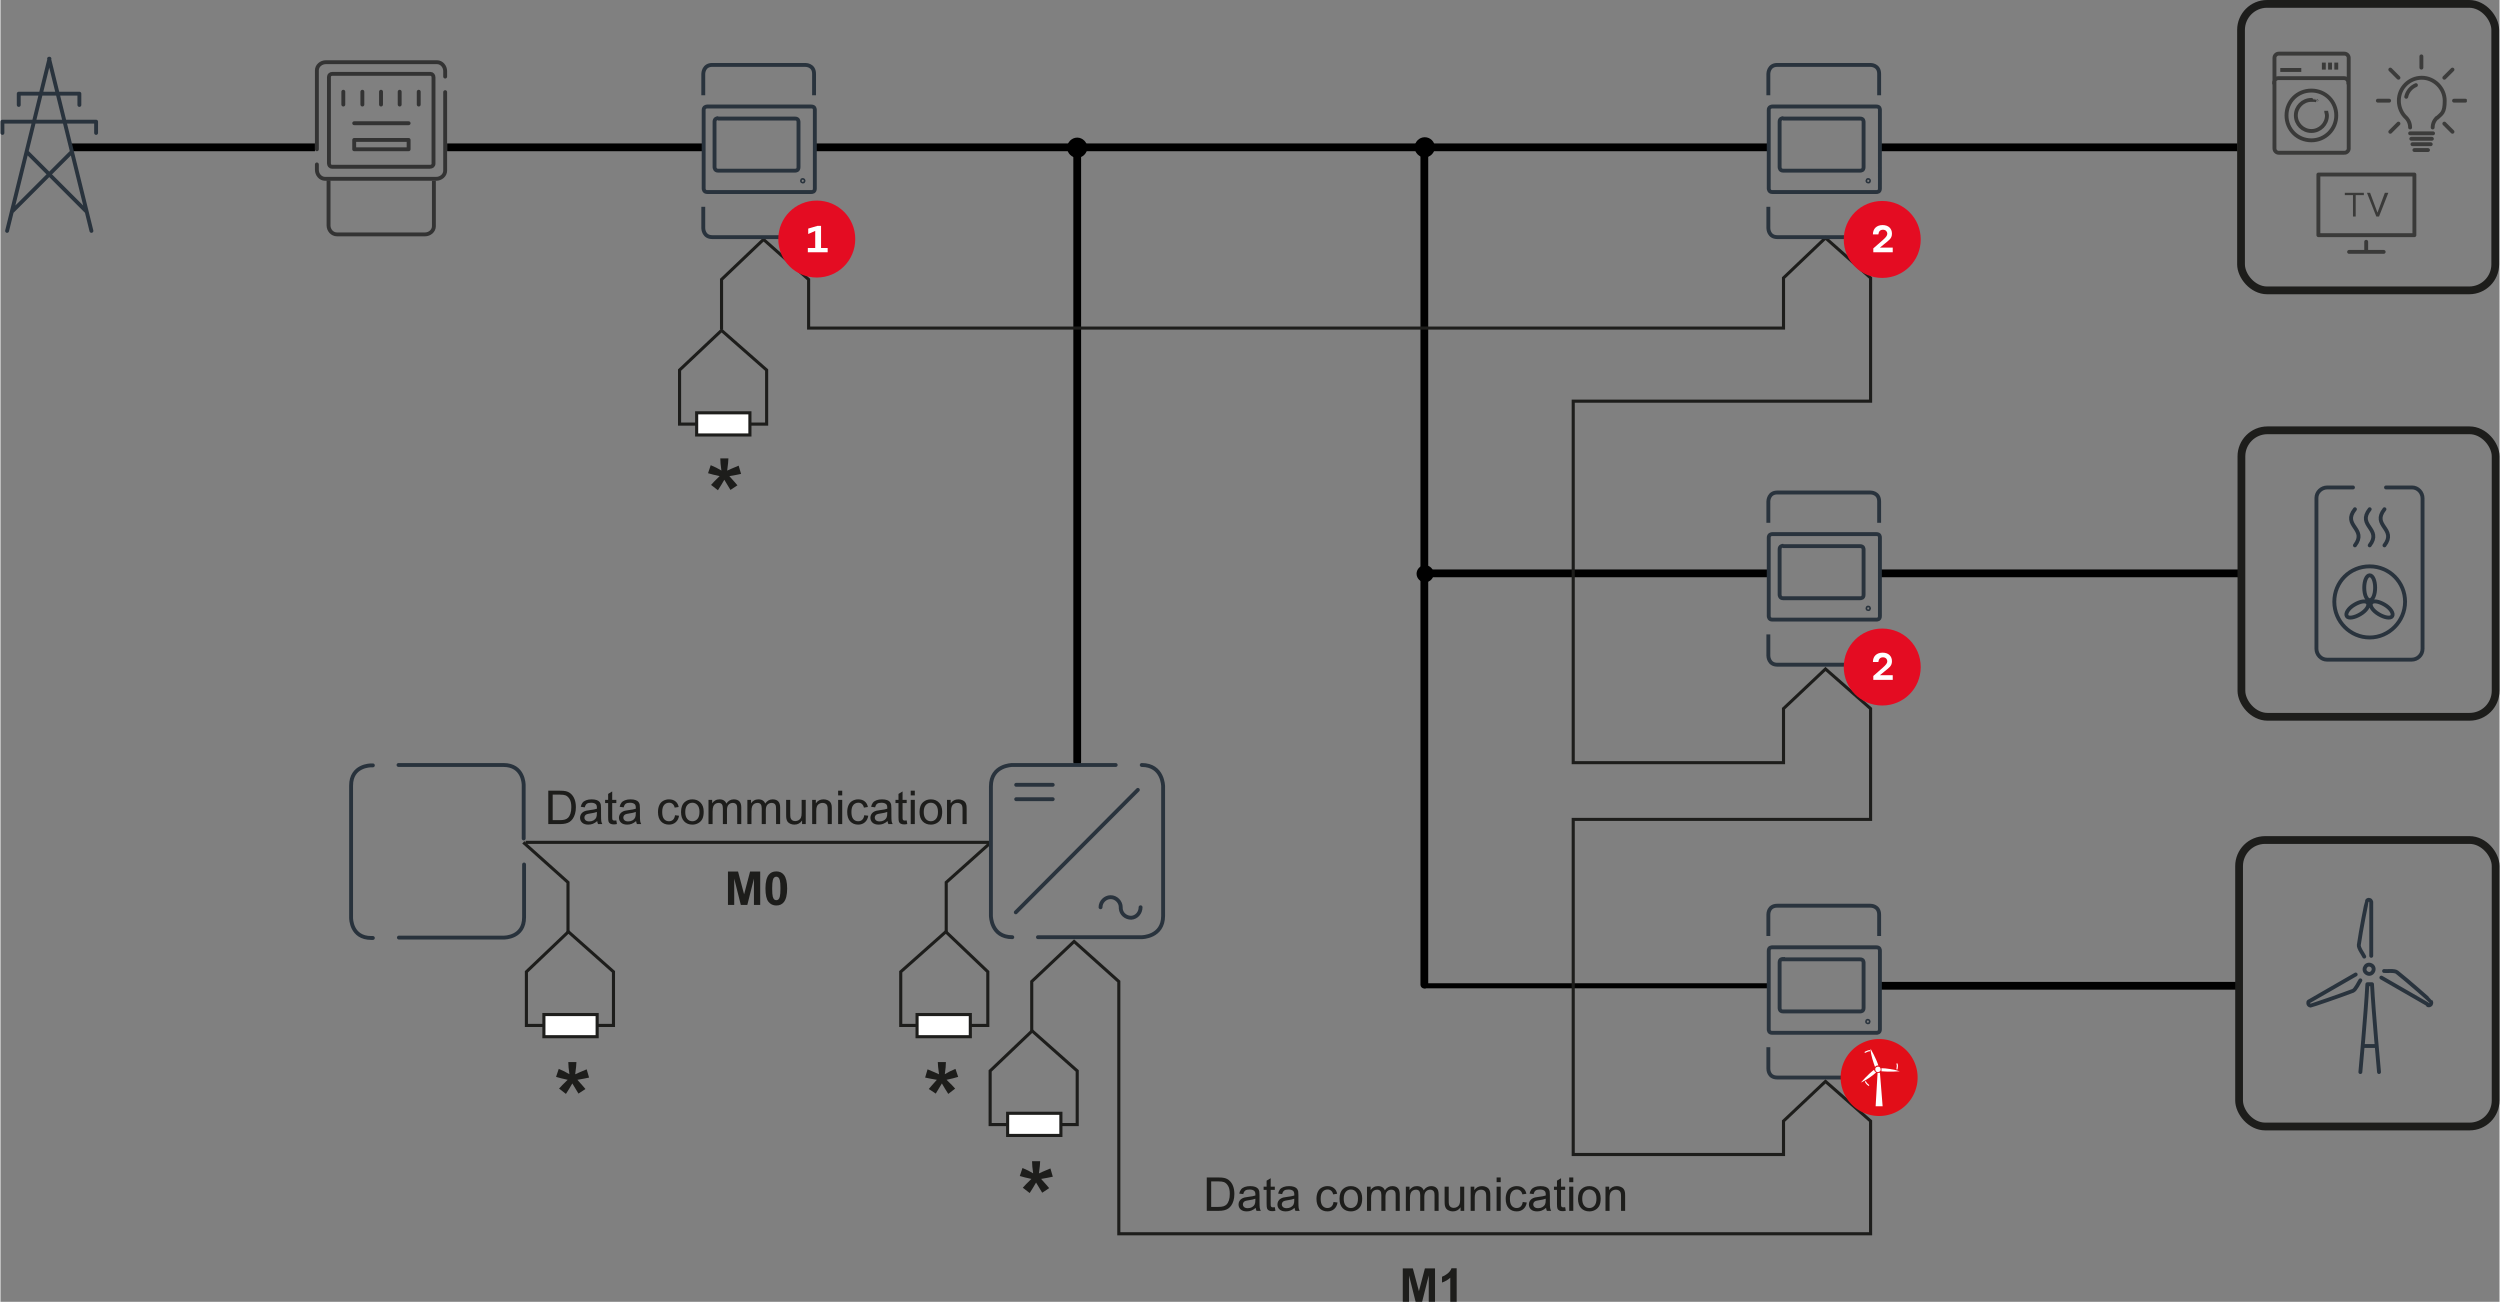 <?xml version="1.0" encoding="UTF-8" standalone="no"?>
<svg
   id="Ebene_1"
   data-name="Ebene 1"
   width="226.8mm"
   height="118.1mm"
   version="1.1"
   viewBox="0 0 642.9 334.9"
   sodipodi:docname="secured..svg"
   xmlns:inkscape="http://www.inkscape.org/namespaces/inkscape"
   xmlns:sodipodi="http://sodipodi.sourceforge.net/DTD/sodipodi-0.dtd"
   xmlns="http://www.w3.org/2000/svg"
   xmlns:svg="http://www.w3.org/2000/svg">
  <rect x="0" y="0" width="642.9" height="334.9" fill="#808080" stroke="none"/>
  <defs
     id="defs13">
    <style
       id="style2">
      .cls-1, .cls-2, .cls-3, .cls-4, .cls-5, .cls-6, .cls-7, .cls-8, .cls-9, .cls-10, .cls-11, .cls-12, .cls-13, .cls-14, .cls-15, .cls-16, .cls-17 {
        fill: none;
      }

      .cls-1, .cls-3, .cls-8, .cls-11, .cls-14, .cls-15, .cls-16 {
        stroke-linecap: round;
      }

      .cls-1, .cls-5 {
        stroke: #333;
      }

      .cls-1, .cls-8, .cls-11, .cls-15 {
        stroke-linejoin: round;
      }

      .cls-18 {
        fill: #000;
      }

      .cls-18, .cls-19, .cls-9, .cls-20, .cls-21, .cls-22 {
        stroke-width: 0px;
      }

      .cls-19 {
        fill: #e40c22;
      }

      .cls-23, .cls-24, .cls-25, .cls-26 {
        isolation: isolate;
      }

      .cls-23, .cls-25 {
        font-size: 12px;
      }

      .cls-23, .cls-25, .cls-26 {
        fill: #1d1d1b;
      }

      .cls-23, .cls-26 {
        font-family: Arial-BoldMT, Arial;
        font-weight: 700;
      }

      .cls-2, .cls-5 {
        stroke-miterlimit: 1;
      }

      .cls-2, .cls-15 {
        stroke: #29333d;
      }

      .cls-3 {
        stroke: #fff;
        stroke-width: .3px;
      }

      .cls-3, .cls-4, .cls-6, .cls-12, .cls-13, .cls-14, .cls-27, .cls-17 {
        stroke-miterlimit: 10;
      }

      .cls-28 {
        clip-path: url(#clippath-2);
      }

      .cls-4 {
        stroke-width: 1.1px;
      }

      .cls-4, .cls-13, .cls-17 {
        stroke: #1d1d1b;
      }

      .cls-6 {
        stroke: #2a343e;
      }

      .cls-7 {
        stroke-width: 1.3px;
      }

      .cls-7, .cls-10, .cls-16 {
        stroke: #000;
      }

      .cls-8 {
        stroke: #28323c;
      }

      .cls-10, .cls-13, .cls-16 {
        stroke-width: 2px;
      }

      .cls-25 {
        font-family: ArialMT, Arial;
      }

      .cls-29 {
        clip-path: url(#clippath-1);
      }

      .cls-11, .cls-12 {
        stroke: #3a3a39;
      }

      .cls-14 {
        stroke: #3c3c3b;
      }

      .cls-20 {
        fill: #e20e18;
      }

      .cls-30 {
        clip-path: url(#clippath);
      }

      .cls-26 {
        font-size: 24px;
      }

      .cls-27 {
        stroke: #1e1e1c;
      }

      .cls-27, .cls-21 {
        fill: #fff;
      }

      .cls-27, .cls-17 {
        stroke-width: .8px;
      }

      .cls-22 {
        fill: #3a3a39;
      }
    </style>
    <clipPath
       id="clippath">
      <rect
         class="cls-9"
         x="80.9"
         y="15.4"
         width="34"
         height="45.4"
         id="rect4" />
    </clipPath>
    <clipPath
       id="clippath-1">
      <rect
         class="cls-9"
         x="584.4"
         y="13.3"
         width="50.1"
         height="52"
         id="rect7" />
    </clipPath>
    <clipPath
       id="clippath-2">
      <rect
         class="cls-9"
         x="584.4"
         y="13.3"
         width="50.1"
         height="52"
         id="rect10" />
    </clipPath>
  </defs>
  <line
     id="line15"
     class="cls-17"
     x1="135.1"
     y1="216.7"
     x2="254.3"
     y2="216.7" />
  <polyline
     id="polyline17"
     class="cls-17"
     points="134.5 216.7 146 227 146 239.8" />
  <path
     id="path19"
     class="cls-4"
     d="M146,239.8" />
  <g
     id="g25">
    <path
       id="polyline21"
       class="cls-17"
       style="fill:none;stroke:#1d1d1b;stroke-width:0.8px;stroke-miterlimit:10"
       d="m 153.5,263.8 h 4.2 V 250 L 146.1,239.7 135.3,250 v 13.8 h 4.5" />
    <path
       id="rect23"
       class="cls-27"
       style="fill:#ffffff;stroke:#1e1e1c;stroke-width:0.8px;stroke-miterlimit:10"
       d="m 139.8,261 h 13.7 v 5.7 h -13.7 z" />
  </g>
  <g
     id="text29"
     class="cls-24">
    <g
       aria-label="*"
       transform="translate(142.6,290.7)"
       id="text23"
       class="cls-26"
       style="font-weight:700;font-size:24px;font-family:Arial-BoldMT, Arial;fill:#1d1d1b">
      <path
         d="m 2.871,-9.281 -1.77,-1.371 q 0.844,-0.949 1.758,-1.816 0.363,-0.352 0.457,-0.445 -0.293,-0.047 -1.676,-0.387 -0.996,-0.246 -1.312,-0.363 l 0.691,-2.062 q 1.535,0.621 2.742,1.371 -0.281,-1.91 -0.281,-3.117 h 2.086 q 0,0.855 -0.316,3.141 0.234,-0.094 1.008,-0.457 1.055,-0.48 1.945,-0.82 l 0.621,2.121 Q 7.523,-13.195 5.812,-12.914 l 1.406,1.582 q 0.422,0.48 0.668,0.785 L 6.094,-9.363 4.512,-11.977 Q 3.797,-10.711 2.871,-9.281 Z"
         id="path161" />
    </g>
  </g>
  <g
     id="g45">
    <path
       id="polyline31"
       class="cls-17"
       style="fill:none;stroke:#1d1d1b;stroke-width:0.8px;stroke-miterlimit:10"
       d="M 254.8,216.7 243.3,227 v 12.8" />
    <path
       id="path33"
       class="cls-17"
       d="M 243.3,239.8" />
    <g
       id="g39">
      <path
         id="polyline35"
         class="cls-17"
         style="fill:none;stroke:#1d1d1b;stroke-width:0.8px;stroke-miterlimit:10"
         d="m 235.8,263.8 h -4.2 V 250 L 243.2,239.7 254,250 v 13.8 h -4.5" />
      <path
         id="rect37"
         class="cls-27"
         style="fill:#ffffff;stroke:#1e1e1c;stroke-width:0.8px;stroke-miterlimit:10"
         d="m 235.8,261 h 13.7 v 5.7 h -13.7 z" />
    </g>
    <g
       id="text43"
       class="cls-24">
      <g
         aria-label="*"
         transform="matrix(-1,0,0,1,246.7,290.7)"
         id="text33"
         class="cls-26"
         style="font-weight:700;font-size:24px;font-family:Arial-BoldMT, Arial;fill:#1d1d1b">
        <path
           d="m 2.871,-9.281 -1.77,-1.371 q 0.844,-0.949 1.758,-1.816 0.363,-0.352 0.457,-0.445 -0.293,-0.047 -1.676,-0.387 -0.996,-0.246 -1.312,-0.363 l 0.691,-2.062 q 1.535,0.621 2.742,1.371 -0.281,-1.91 -0.281,-3.117 h 2.086 q 0,0.855 -0.316,3.141 0.234,-0.094 1.008,-0.457 1.055,-0.48 1.945,-0.82 l 0.621,2.121 Q 7.523,-13.195 5.812,-12.914 l 1.406,1.582 q 0.422,0.48 0.668,0.785 L 6.094,-9.363 4.512,-11.977 Q 3.797,-10.711 2.871,-9.281 Z"
           id="path168" />
      </g>
    </g>
  </g>
  <g
     id="text49"
     class="cls-24">
    <g
       aria-label="Data communication"
       transform="translate(140,212)"
       id="text39"
       class="cls-25"
       style="font-size:12px;font-family:ArialMT, Arial;fill:#1d1d1b">
      <path
         d="M 0.926,0 V -8.59 H 3.885 q 1.002,0 1.529,0.123 0.738,0.17 1.26,0.615 0.68,0.574 1.014,1.471 0.34,0.891 0.34,2.039 0,0.979 -0.229,1.734 -0.229,0.756 -0.586,1.254 -0.357,0.492 -0.785,0.779 -0.422,0.281 -1.025,0.428 Q 4.805,0 4.025,0 Z M 2.062,-1.014 h 1.834 q 0.85,0 1.33,-0.158 Q 5.713,-1.33 6,-1.617 6.404,-2.021 6.627,-2.701 6.855,-3.387 6.855,-4.359 q 0,-1.348 -0.445,-2.068 Q 5.971,-7.154 5.338,-7.4 4.881,-7.576 3.867,-7.576 H 2.062 Z"
         id="path171" />
      <path
         d="m 13.518,-0.768 q -0.586,0.498 -1.131,0.703 -0.539,0.205 -1.16,0.205 -1.025,0 -1.576,-0.498 -0.551,-0.504 -0.551,-1.283 0,-0.457 0.205,-0.832 0.211,-0.381 0.545,-0.609 0.34,-0.229 0.762,-0.346 0.311,-0.082 0.938,-0.158 1.277,-0.152 1.881,-0.363 0.006,-0.217 0.006,-0.275 0,-0.645 -0.299,-0.908 -0.404,-0.357 -1.201,-0.357 -0.744,0 -1.102,0.264 -0.352,0.258 -0.521,0.92 l -1.031,-0.141 q 0.141,-0.662 0.463,-1.066 0.322,-0.41 0.932,-0.627 0.609,-0.223 1.412,-0.223 0.797,0 1.295,0.188 0.498,0.188 0.732,0.475 0.234,0.281 0.328,0.715 0.053,0.27 0.053,0.973 v 1.406 q 0,1.471 0.064,1.863 Q 14.631,-0.357 14.83,0 h -1.102 q -0.164,-0.328 -0.211,-0.768 z m -0.088,-2.355 q -0.574,0.234 -1.723,0.398 -0.65,0.094 -0.92,0.211 -0.27,0.117 -0.416,0.346 -0.146,0.223 -0.146,0.498 0,0.422 0.316,0.703 0.322,0.281 0.938,0.281 0.609,0 1.084,-0.264 0.475,-0.27 0.697,-0.732 0.17,-0.357 0.17,-1.055 z"
         id="path174" />
      <path
         d="m 18.434,-0.943 0.152,0.932 q -0.445,0.094 -0.797,0.094 -0.574,0 -0.891,-0.182 Q 16.582,-0.281 16.453,-0.574 16.324,-0.873 16.324,-1.822 v -3.58 h -0.773 v -0.82 h 0.773 v -1.541 l 1.049,-0.633 v 2.174 h 1.061 v 0.82 h -1.061 v 3.639 q 0,0.451 0.053,0.58 0.059,0.129 0.182,0.205 0.129,0.076 0.363,0.076 0.176,0 0.463,-0.041 z"
         id="path176" />
      <path
         d="m 23.525,-0.768 q -0.586,0.498 -1.131,0.703 -0.539,0.205 -1.16,0.205 -1.025,0 -1.576,-0.498 -0.551,-0.504 -0.551,-1.283 0,-0.457 0.205,-0.832 0.211,-0.381 0.545,-0.609 0.34,-0.229 0.762,-0.346 0.311,-0.082 0.938,-0.158 1.277,-0.152 1.881,-0.363 0.006,-0.217 0.006,-0.275 0,-0.645 -0.299,-0.908 -0.404,-0.357 -1.201,-0.357 -0.744,0 -1.102,0.264 -0.352,0.258 -0.521,0.92 l -1.031,-0.141 q 0.141,-0.662 0.463,-1.066 0.322,-0.41 0.932,-0.627 0.609,-0.223 1.412,-0.223 0.797,0 1.295,0.188 0.498,0.188 0.732,0.475 0.234,0.281 0.328,0.715 0.053,0.27 0.053,0.973 v 1.406 q 0,1.471 0.064,1.863 Q 24.639,-0.357 24.838,0 H 23.736 Q 23.572,-0.328 23.525,-0.768 Z M 23.438,-3.123 q -0.574,0.234 -1.723,0.398 -0.65,0.094 -0.92,0.211 -0.27,0.117 -0.416,0.346 -0.146,0.223 -0.146,0.498 0,0.422 0.316,0.703 0.322,0.281 0.938,0.281 0.609,0 1.084,-0.264 Q 23.045,-1.219 23.268,-1.682 23.438,-2.039 23.438,-2.736 Z"
         id="path178" />
      <path
         d="m 33.533,-2.279 1.037,0.135 Q 34.4,-1.072 33.697,-0.463 33,0.141 31.98,0.141 q -1.277,0 -2.057,-0.832 -0.773,-0.838 -0.773,-2.396 0,-1.008 0.334,-1.764 0.334,-0.756 1.014,-1.131 0.686,-0.381 1.488,-0.381 1.014,0 1.658,0.516 0.645,0.51 0.826,1.453 l -1.025,0.158 q -0.146,-0.627 -0.521,-0.943 -0.369,-0.316 -0.896,-0.316 -0.797,0 -1.295,0.574 -0.498,0.568 -0.498,1.805 0,1.254 0.48,1.822 0.48,0.568 1.254,0.568 0.621,0 1.037,-0.381 0.416,-0.381 0.527,-1.172 z"
         id="path180" />
      <path
         d="m 35.08,-3.111 q 0,-1.729 0.961,-2.561 0.803,-0.691 1.957,-0.691 1.283,0 2.098,0.844 0.814,0.838 0.814,2.32 0,1.201 -0.363,1.893 -0.357,0.686 -1.049,1.066 -0.686,0.381 -1.5,0.381 -1.307,0 -2.115,-0.838 -0.803,-0.838 -0.803,-2.414 z m 1.084,0 q 0,1.195 0.521,1.793 0.521,0.592 1.312,0.592 0.785,0 1.307,-0.598 0.521,-0.598 0.521,-1.822 0,-1.154 -0.527,-1.746 -0.521,-0.598 -1.301,-0.598 -0.791,0 -1.312,0.592 -0.521,0.592 -0.521,1.787 z"
         id="path182" />
      <path
         d="m 42.146,0 v -6.223 h 0.943 v 0.873 q 0.293,-0.457 0.779,-0.732 0.486,-0.281 1.107,-0.281 0.691,0 1.131,0.287 0.445,0.287 0.627,0.803 0.738,-1.09 1.922,-1.09 0.926,0 1.424,0.516 0.498,0.51 0.498,1.576 V 0 h -1.049 v -3.92 q 0,-0.633 -0.105,-0.908 -0.1,-0.281 -0.369,-0.451 -0.27,-0.17 -0.633,-0.17 -0.656,0 -1.09,0.439 -0.434,0.434 -0.434,1.395 V 0 H 45.844 v -4.043 q 0,-0.703 -0.258,-1.055 -0.258,-0.352 -0.844,-0.352 -0.445,0 -0.826,0.234 -0.375,0.234 -0.545,0.686 -0.17,0.451 -0.17,1.301 V 0 Z"
         id="path184" />
      <path
         d="m 52.143,0 v -6.223 h 0.943 v 0.873 q 0.293,-0.457 0.779,-0.732 0.486,-0.281 1.107,-0.281 0.691,0 1.131,0.287 0.445,0.287 0.627,0.803 0.738,-1.09 1.922,-1.09 0.926,0 1.424,0.516 0.498,0.51 0.498,1.576 V 0 h -1.049 v -3.92 q 0,-0.633 -0.105,-0.908 -0.1,-0.281 -0.369,-0.451 -0.27,-0.17 -0.633,-0.17 -0.656,0 -1.09,0.439 -0.434,0.434 -0.434,1.395 V 0 h -1.055 v -4.043 q 0,-0.703 -0.258,-1.055 -0.258,-0.352 -0.844,-0.352 -0.445,0 -0.826,0.234 -0.375,0.234 -0.545,0.686 -0.17,0.451 -0.17,1.301 V 0 Z"
         id="path186" />
      <path
         d="m 66.217,0 v -0.914 q -0.727,1.055 -1.975,1.055 -0.551,0 -1.031,-0.211 -0.475,-0.211 -0.709,-0.527 -0.229,-0.322 -0.322,-0.785 -0.064,-0.311 -0.064,-0.984 v -3.855 h 1.055 v 3.451 q 0,0.826 0.064,1.113 0.1,0.416 0.422,0.656 0.322,0.234 0.797,0.234 0.475,0 0.891,-0.24 0.416,-0.246 0.586,-0.662 0.176,-0.422 0.176,-1.219 v -3.334 h 1.055 V 0 Z"
         id="path188" />
      <path
         d="m 68.812,0 v -6.223 h 0.949 v 0.885 q 0.686,-1.025 1.98,-1.025 0.562,0 1.031,0.205 0.475,0.199 0.709,0.527 0.234,0.328 0.328,0.779 0.059,0.293 0.059,1.025 V 0 h -1.055 v -3.785 q 0,-0.645 -0.123,-0.961 -0.123,-0.322 -0.439,-0.51 -0.311,-0.193 -0.732,-0.193 -0.674,0 -1.166,0.428 -0.486,0.428 -0.486,1.623 V 0 Z"
         id="path190" />
      <path
         d="m 75.492,-7.377 v -1.213 h 1.055 v 1.213 z m 0,7.377 v -6.223 h 1.055 V 0 Z"
         id="path192" />
      <path
         d="M 82.213,-2.279 83.25,-2.145 q -0.17,1.072 -0.873,1.682 -0.697,0.604 -1.717,0.604 -1.277,0 -2.057,-0.832 -0.773,-0.838 -0.773,-2.396 0,-1.008 0.334,-1.764 0.334,-0.756 1.014,-1.131 0.686,-0.381 1.488,-0.381 1.014,0 1.658,0.516 0.645,0.51 0.826,1.453 L 82.125,-4.236 q -0.146,-0.627 -0.521,-0.943 -0.369,-0.316 -0.896,-0.316 -0.797,0 -1.295,0.574 -0.498,0.568 -0.498,1.805 0,1.254 0.48,1.822 0.48,0.568 1.254,0.568 0.621,0 1.037,-0.381 0.416,-0.381 0.527,-1.172 z"
         id="path194" />
      <path
         d="m 88.213,-0.768 q -0.586,0.498 -1.131,0.703 -0.539,0.205 -1.16,0.205 -1.025,0 -1.576,-0.498 -0.551,-0.504 -0.551,-1.283 0,-0.457 0.205,-0.832 0.211,-0.381 0.545,-0.609 0.34,-0.229 0.762,-0.346 0.311,-0.082 0.938,-0.158 1.277,-0.152 1.881,-0.363 0.006,-0.217 0.006,-0.275 0,-0.645 -0.299,-0.908 -0.404,-0.357 -1.201,-0.357 -0.744,0 -1.102,0.264 -0.352,0.258 -0.521,0.92 l -1.031,-0.141 q 0.141,-0.662 0.463,-1.066 0.322,-0.41 0.932,-0.627 0.609,-0.223 1.412,-0.223 0.797,0 1.295,0.188 0.498,0.188 0.732,0.475 0.234,0.281 0.328,0.715 0.053,0.27 0.053,0.973 v 1.406 q 0,1.471 0.064,1.863 Q 89.326,-0.357 89.525,0 H 88.424 Q 88.26,-0.328 88.213,-0.768 Z M 88.125,-3.123 q -0.574,0.234 -1.723,0.398 -0.65,0.094 -0.92,0.211 -0.27,0.117 -0.416,0.346 -0.146,0.223 -0.146,0.498 0,0.422 0.316,0.703 0.322,0.281 0.938,0.281 0.609,0 1.084,-0.264 Q 87.732,-1.219 87.955,-1.682 88.125,-2.039 88.125,-2.736 Z"
         id="path196" />
      <path
         d="m 93.129,-0.943 0.152,0.932 q -0.445,0.094 -0.797,0.094 -0.574,0 -0.891,-0.182 Q 91.277,-0.281 91.148,-0.574 91.02,-0.873 91.02,-1.822 v -3.58 h -0.773 v -0.82 h 0.773 v -1.541 l 1.049,-0.633 v 2.174 h 1.061 v 0.82 h -1.061 v 3.639 q 0,0.451 0.053,0.58 0.059,0.129 0.182,0.205 0.129,0.076 0.363,0.076 0.176,0 0.463,-0.041 z"
         id="path198" />
      <path
         d="m 94.166,-7.377 v -1.213 h 1.055 v 1.213 z m 0,7.377 v -6.223 h 1.055 V 0 Z"
         id="path200" />
      <path
         d="m 96.434,-3.111 q 0,-1.729 0.961,-2.561 0.803,-0.691 1.957,-0.691 1.283,0 2.098,0.844 0.814,0.838 0.814,2.32 0,1.201 -0.363,1.893 -0.357,0.686 -1.049,1.066 -0.686,0.381 -1.5,0.381 -1.307,0 -2.115,-0.838 -0.803,-0.838 -0.803,-2.414 z m 1.084,0 q 0,1.195 0.521,1.793 0.521,0.592 1.312,0.592 0.785,0 1.307,-0.598 0.521,-0.598 0.521,-1.822 0,-1.154 -0.527,-1.746 -0.521,-0.598 -1.301,-0.598 -0.791,0 -1.312,0.592 -0.521,0.592 -0.521,1.787 z"
         id="path202" />
      <path
         d="m 103.5,0 v -6.223 h 0.949 v 0.885 q 0.686,-1.025 1.98,-1.025 0.562,0 1.031,0.205 0.475,0.199 0.709,0.527 0.234,0.328 0.328,0.779 0.059,0.293 0.059,1.025 V 0 h -1.055 v -3.785 q 0,-0.645 -0.123,-0.961 -0.123,-0.322 -0.439,-0.51 -0.311,-0.193 -0.732,-0.193 -0.674,0 -1.166,0.428 -0.486,0.428 -0.486,1.623 V 0 Z"
         id="path204" />
    </g>
  </g>
  <g
     id="text53"
     class="cls-24">
    <g
       aria-label="M0"
       transform="translate(186.3,232.8)"
       id="text44"
       class="cls-23"
       style="font-weight:700;font-size:12px;font-family:Arial-BoldMT, Arial;fill:#1d1d1b">
      <path
         d="M 0.85,0 V -8.59 H 3.445 l 1.559,5.859 1.541,-5.859 H 9.146 V 0 H 7.535 V -6.762 L 5.83,0 H 4.16 L 2.461,-6.762 V 0 Z"
         id="path208" />
      <path
         d="m 13.289,-8.625 q 1.248,0 1.951,0.891 0.838,1.055 0.838,3.498 0,2.438 -0.844,3.504 -0.697,0.879 -1.945,0.879 -1.254,0 -2.021,-0.961 Q 10.5,-1.781 10.5,-4.254 10.5,-6.68 11.344,-7.746 12.041,-8.625 13.289,-8.625 Z m 0,1.365 q -0.299,0 -0.533,0.193 -0.234,0.188 -0.363,0.68 -0.17,0.639 -0.17,2.15 0,1.512 0.152,2.08 0.152,0.562 0.381,0.75 0.234,0.188 0.533,0.188 0.299,0 0.533,-0.188 0.234,-0.193 0.363,-0.686 0.17,-0.633 0.17,-2.145 0,-1.512 -0.152,-2.074 -0.152,-0.568 -0.387,-0.756 -0.229,-0.193 -0.527,-0.193 z"
         id="path210" />
    </g>
  </g>
  <line
     id="line55"
     class="cls-10"
     x1="575.5"
     y1="37.9"
     x2="483.4"
     y2="37.9" />
  <line
     id="line57"
     class="cls-10"
     x1="454.8"
     y1="37.9"
     x2="209.5"
     y2="37.9" />
  <line
     id="line59"
     class="cls-10"
     x1="180.8"
     y1="37.9"
     x2="114.9"
     y2="37.9" />
  <line
     id="line61"
     class="cls-10"
     x1="80.9"
     y1="37.9"
     x2="18.1"
     y2="37.9" />
  <g
     id="g67">
    <path
       id="line63"
       class="cls-10"
       style="fill:none;stroke:#000000;stroke-width:2px"
       d="m 366.4,147.5 h 88.4" />
    <path
       id="path65"
       class="cls-18"
       d="m 366.5,149.8 c -1.2,0 -2.2,-1 -2.2,-2.2 0,-1.2 1,-2.2 2.2,-2.2 1.2,0 2.2,1 2.2,2.2 0,1.2 -1,2.2 -2.2,2.2 z" />
  </g>
  <line
     id="line69"
     class="cls-10"
     x1="483.7"
     y1="147.5"
     x2="576.5"
     y2="147.5" />
  <line
     id="line71"
     class="cls-7"
     x1="366.3"
     y1="253.6"
     x2="454.8"
     y2="253.6" />
  <line
     id="line73"
     class="cls-10"
     x1="483.5"
     y1="253.6"
     x2="575.5"
     y2="253.6" />
  <g
     id="g79">
    <path
       id="line75"
       class="cls-16"
       style="fill:none;stroke:#000000;stroke-width:2px;stroke-linecap:round"
       d="M 366.3,253.3 V 37.8" />
    <path
       id="path77"
       class="cls-18"
       d="m 369,37.9 c 0,-1.5 -1.2,-2.6 -2.6,-2.6 -1.4,0 -2.6,1.2 -2.6,2.6 0,1.4 1.2,2.6 2.6,2.6 1.4,0 2.6,-1.2 2.6,-2.6 z" />
  </g>
  <g
     id="g85">
    <path
       id="line81"
       class="cls-16"
       style="fill:none;stroke:#000000;stroke-width:2px;stroke-linecap:round"
       d="M 277,37.8 V 196" />
    <path
       id="path83"
       class="cls-18"
       d="m 274.4,38 c 0,-1.4 1.2,-2.6 2.6,-2.6 1.4,0 2.6,1.2 2.6,2.6 0,1.4 -1.2,2.6 -2.6,2.6 -1.4,0 -2.6,-1.2 -2.6,-2.6 z" />
  </g>
  <rect
     id="rect87"
     class="cls-13"
     x="576.4"
     y="1"
     width="65.4"
     height="73.7"
     rx="6.7"
     ry="6.7" />
  <rect
     id="rect89"
     class="cls-13"
     x="576.5"
     y="110.7"
     width="65.4"
     height="73.7"
     rx="6.7"
     ry="6.7" />
  <rect
     id="rect91"
     class="cls-13"
     x="575.9"
     y="216.1"
     width="66"
     height="73.7"
     rx="6.7"
     ry="6.7" />
  <polyline
     id="polyline93"
     class="cls-17"
     points="265.3 265.3 265.3 252.5 276.2 242.2 287.7 252.5 287.7 317.4 481.1 317.4 481.1 288.4 469.5 278.2 458.7 288.4 458.7 297 404.6 297 404.6 210.8 481.1 210.8 481.1 182.3 469.5 172.1 458.7 182.3 458.7 196.2 404.6 196.2 404.6 103.2 481.1 103.2 481.1 71.5 469.5 61.2 458.7 71.5 458.7 84.4 207.9 84.4 207.9 71.9 196.3 61.6 185.5 71.9 185.5 84.8" />
  <g
     id="g99">
    <path
       id="polyline95"
       class="cls-17"
       style="fill:none;stroke:#1d1d1b;stroke-width:0.8px;stroke-miterlimit:10"
       d="m 272.8,289.3 h 4.2 v -13.8 l -11.6,-10.3 -10.8,10.3 v 13.8 h 4.5" />
    <path
       id="rect97"
       class="cls-27"
       style="fill:#ffffff;stroke:#1e1e1c;stroke-width:0.8px;stroke-miterlimit:10"
       d="m 259.1,286.4 h 13.7 v 5.7 h -13.7 z" />
  </g>
  <g
     id="g105">
    <path
       id="polyline101"
       class="cls-17"
       style="fill:none;stroke:#1d1d1b;stroke-width:0.8px;stroke-miterlimit:10"
       d="m 192.9,109.1 h 4.2 V 95.2 L 185.5,85 174.7,95.2 v 13.9 h 4.4" />
    <path
       id="rect103"
       class="cls-27"
       style="fill:#ffffff;stroke:#1e1e1c;stroke-width:0.8px;stroke-miterlimit:10"
       d="m 179.1,106.2 h 13.7 v 5.7 h -13.7 z" />
  </g>
  <g
     id="text109"
     class="cls-24">
    <g
       aria-label="*"
       transform="translate(181.7,135.4)"
       id="text75"
       class="cls-26"
       style="font-weight:700;font-size:24px;font-family:Arial-BoldMT, Arial;fill:#1d1d1b">
      <path
         d="m 2.871,-9.281 -1.77,-1.371 q 0.844,-0.949 1.758,-1.816 0.363,-0.352 0.457,-0.445 -0.293,-0.047 -1.676,-0.387 -0.996,-0.246 -1.312,-0.363 l 0.691,-2.062 q 1.535,0.621 2.742,1.371 -0.281,-1.91 -0.281,-3.117 h 2.086 q 0,0.855 -0.316,3.141 0.234,-0.094 1.008,-0.457 1.055,-0.48 1.945,-0.82 l 0.621,2.121 Q 7.523,-13.195 5.812,-12.914 l 1.406,1.582 q 0.422,0.48 0.668,0.785 L 6.094,-9.363 4.512,-11.977 Q 3.797,-10.711 2.871,-9.281 Z"
         id="path220" />
    </g>
  </g>
  <g
     id="text113"
     class="cls-24">
    <g
       aria-label="*"
       transform="translate(261.9,316.2)"
       id="text80"
       class="cls-26"
       style="font-weight:700;font-size:24px;font-family:Arial-BoldMT, Arial;fill:#1d1d1b">
      <path
         d="m 2.871,-9.281 -1.77,-1.371 q 0.844,-0.949 1.758,-1.816 0.363,-0.352 0.457,-0.445 -0.293,-0.047 -1.676,-0.387 -0.996,-0.246 -1.312,-0.363 l 0.691,-2.062 q 1.535,0.621 2.742,1.371 -0.281,-1.91 -0.281,-3.117 h 2.086 q 0,0.855 -0.316,3.141 0.234,-0.094 1.008,-0.457 1.055,-0.48 1.945,-0.82 l 0.621,2.121 Q 7.523,-13.195 5.812,-12.914 l 1.406,1.582 q 0.422,0.48 0.668,0.785 L 6.094,-9.363 4.512,-11.977 Q 3.797,-10.711 2.871,-9.281 Z"
         id="path223" />
    </g>
  </g>
  <g
     id="text117"
     class="cls-24">
    <g
       aria-label="Data communication"
       transform="translate(309.4,311.5)"
       id="text85"
       class="cls-25"
       style="font-size:12px;font-family:ArialMT, Arial;fill:#1d1d1b">
      <path
         d="M 0.926,0 V -8.59 H 3.885 q 1.002,0 1.529,0.123 0.738,0.17 1.26,0.615 0.68,0.574 1.014,1.471 0.34,0.891 0.34,2.039 0,0.979 -0.229,1.734 -0.229,0.756 -0.586,1.254 -0.357,0.492 -0.785,0.779 -0.422,0.281 -1.025,0.428 Q 4.805,0 4.025,0 Z M 2.062,-1.014 h 1.834 q 0.85,0 1.33,-0.158 Q 5.713,-1.33 6,-1.617 6.404,-2.021 6.627,-2.701 6.855,-3.387 6.855,-4.359 q 0,-1.348 -0.445,-2.068 Q 5.971,-7.154 5.338,-7.4 4.881,-7.576 3.867,-7.576 H 2.062 Z"
         id="path226" />
      <path
         d="m 13.518,-0.768 q -0.586,0.498 -1.131,0.703 -0.539,0.205 -1.16,0.205 -1.025,0 -1.576,-0.498 -0.551,-0.504 -0.551,-1.283 0,-0.457 0.205,-0.832 0.211,-0.381 0.545,-0.609 0.34,-0.229 0.762,-0.346 0.311,-0.082 0.938,-0.158 1.277,-0.152 1.881,-0.363 0.006,-0.217 0.006,-0.275 0,-0.645 -0.299,-0.908 -0.404,-0.357 -1.201,-0.357 -0.744,0 -1.102,0.264 -0.352,0.258 -0.521,0.92 l -1.031,-0.141 q 0.141,-0.662 0.463,-1.066 0.322,-0.41 0.932,-0.627 0.609,-0.223 1.412,-0.223 0.797,0 1.295,0.188 0.498,0.188 0.732,0.475 0.234,0.281 0.328,0.715 0.053,0.27 0.053,0.973 v 1.406 q 0,1.471 0.064,1.863 Q 14.631,-0.357 14.83,0 h -1.102 q -0.164,-0.328 -0.211,-0.768 z m -0.088,-2.355 q -0.574,0.234 -1.723,0.398 -0.65,0.094 -0.92,0.211 -0.27,0.117 -0.416,0.346 -0.146,0.223 -0.146,0.498 0,0.422 0.316,0.703 0.322,0.281 0.938,0.281 0.609,0 1.084,-0.264 0.475,-0.27 0.697,-0.732 0.17,-0.357 0.17,-1.055 z"
         id="path228" />
      <path
         d="m 18.434,-0.943 0.152,0.932 q -0.445,0.094 -0.797,0.094 -0.574,0 -0.891,-0.182 Q 16.582,-0.281 16.453,-0.574 16.324,-0.873 16.324,-1.822 v -3.58 h -0.773 v -0.82 h 0.773 v -1.541 l 1.049,-0.633 v 2.174 h 1.061 v 0.82 h -1.061 v 3.639 q 0,0.451 0.053,0.58 0.059,0.129 0.182,0.205 0.129,0.076 0.363,0.076 0.176,0 0.463,-0.041 z"
         id="path230" />
      <path
         d="m 23.525,-0.768 q -0.586,0.498 -1.131,0.703 -0.539,0.205 -1.16,0.205 -1.025,0 -1.576,-0.498 -0.551,-0.504 -0.551,-1.283 0,-0.457 0.205,-0.832 0.211,-0.381 0.545,-0.609 0.34,-0.229 0.762,-0.346 0.311,-0.082 0.938,-0.158 1.277,-0.152 1.881,-0.363 0.006,-0.217 0.006,-0.275 0,-0.645 -0.299,-0.908 -0.404,-0.357 -1.201,-0.357 -0.744,0 -1.102,0.264 -0.352,0.258 -0.521,0.92 l -1.031,-0.141 q 0.141,-0.662 0.463,-1.066 0.322,-0.41 0.932,-0.627 0.609,-0.223 1.412,-0.223 0.797,0 1.295,0.188 0.498,0.188 0.732,0.475 0.234,0.281 0.328,0.715 0.053,0.27 0.053,0.973 v 1.406 q 0,1.471 0.064,1.863 Q 24.639,-0.357 24.838,0 H 23.736 Q 23.572,-0.328 23.525,-0.768 Z M 23.438,-3.123 q -0.574,0.234 -1.723,0.398 -0.65,0.094 -0.92,0.211 -0.27,0.117 -0.416,0.346 -0.146,0.223 -0.146,0.498 0,0.422 0.316,0.703 0.322,0.281 0.938,0.281 0.609,0 1.084,-0.264 Q 23.045,-1.219 23.268,-1.682 23.438,-2.039 23.438,-2.736 Z"
         id="path232" />
      <path
         d="m 33.533,-2.279 1.037,0.135 Q 34.4,-1.072 33.697,-0.463 33,0.141 31.98,0.141 q -1.277,0 -2.057,-0.832 -0.773,-0.838 -0.773,-2.396 0,-1.008 0.334,-1.764 0.334,-0.756 1.014,-1.131 0.686,-0.381 1.488,-0.381 1.014,0 1.658,0.516 0.645,0.51 0.826,1.453 l -1.025,0.158 q -0.146,-0.627 -0.521,-0.943 -0.369,-0.316 -0.896,-0.316 -0.797,0 -1.295,0.574 -0.498,0.568 -0.498,1.805 0,1.254 0.48,1.822 0.48,0.568 1.254,0.568 0.621,0 1.037,-0.381 0.416,-0.381 0.527,-1.172 z"
         id="path234" />
      <path
         d="m 35.08,-3.111 q 0,-1.729 0.961,-2.561 0.803,-0.691 1.957,-0.691 1.283,0 2.098,0.844 0.814,0.838 0.814,2.32 0,1.201 -0.363,1.893 -0.357,0.686 -1.049,1.066 -0.686,0.381 -1.5,0.381 -1.307,0 -2.115,-0.838 -0.803,-0.838 -0.803,-2.414 z m 1.084,0 q 0,1.195 0.521,1.793 0.521,0.592 1.312,0.592 0.785,0 1.307,-0.598 0.521,-0.598 0.521,-1.822 0,-1.154 -0.527,-1.746 -0.521,-0.598 -1.301,-0.598 -0.791,0 -1.312,0.592 -0.521,0.592 -0.521,1.787 z"
         id="path236" />
      <path
         d="m 42.146,0 v -6.223 h 0.943 v 0.873 q 0.293,-0.457 0.779,-0.732 0.486,-0.281 1.107,-0.281 0.691,0 1.131,0.287 0.445,0.287 0.627,0.803 0.738,-1.09 1.922,-1.09 0.926,0 1.424,0.516 0.498,0.51 0.498,1.576 V 0 h -1.049 v -3.92 q 0,-0.633 -0.105,-0.908 -0.1,-0.281 -0.369,-0.451 -0.27,-0.17 -0.633,-0.17 -0.656,0 -1.09,0.439 -0.434,0.434 -0.434,1.395 V 0 H 45.844 v -4.043 q 0,-0.703 -0.258,-1.055 -0.258,-0.352 -0.844,-0.352 -0.445,0 -0.826,0.234 -0.375,0.234 -0.545,0.686 -0.17,0.451 -0.17,1.301 V 0 Z"
         id="path238" />
      <path
         d="m 52.143,0 v -6.223 h 0.943 v 0.873 q 0.293,-0.457 0.779,-0.732 0.486,-0.281 1.107,-0.281 0.691,0 1.131,0.287 0.445,0.287 0.627,0.803 0.738,-1.09 1.922,-1.09 0.926,0 1.424,0.516 0.498,0.51 0.498,1.576 V 0 h -1.049 v -3.92 q 0,-0.633 -0.105,-0.908 -0.1,-0.281 -0.369,-0.451 -0.27,-0.17 -0.633,-0.17 -0.656,0 -1.09,0.439 -0.434,0.434 -0.434,1.395 V 0 h -1.055 v -4.043 q 0,-0.703 -0.258,-1.055 -0.258,-0.352 -0.844,-0.352 -0.445,0 -0.826,0.234 -0.375,0.234 -0.545,0.686 -0.17,0.451 -0.17,1.301 V 0 Z"
         id="path240" />
      <path
         d="m 66.217,0 v -0.914 q -0.727,1.055 -1.975,1.055 -0.551,0 -1.031,-0.211 -0.475,-0.211 -0.709,-0.527 -0.229,-0.322 -0.322,-0.785 -0.064,-0.311 -0.064,-0.984 v -3.855 h 1.055 v 3.451 q 0,0.826 0.064,1.113 0.1,0.416 0.422,0.656 0.322,0.234 0.797,0.234 0.475,0 0.891,-0.24 0.416,-0.246 0.586,-0.662 0.176,-0.422 0.176,-1.219 v -3.334 h 1.055 V 0 Z"
         id="path242" />
      <path
         d="m 68.812,0 v -6.223 h 0.949 v 0.885 q 0.686,-1.025 1.98,-1.025 0.562,0 1.031,0.205 0.475,0.199 0.709,0.527 0.234,0.328 0.328,0.779 0.059,0.293 0.059,1.025 V 0 h -1.055 v -3.785 q 0,-0.645 -0.123,-0.961 -0.123,-0.322 -0.439,-0.51 -0.311,-0.193 -0.732,-0.193 -0.674,0 -1.166,0.428 -0.486,0.428 -0.486,1.623 V 0 Z"
         id="path244" />
      <path
         d="m 75.492,-7.377 v -1.213 h 1.055 v 1.213 z m 0,7.377 v -6.223 h 1.055 V 0 Z"
         id="path246" />
      <path
         d="M 82.213,-2.279 83.25,-2.145 q -0.17,1.072 -0.873,1.682 -0.697,0.604 -1.717,0.604 -1.277,0 -2.057,-0.832 -0.773,-0.838 -0.773,-2.396 0,-1.008 0.334,-1.764 0.334,-0.756 1.014,-1.131 0.686,-0.381 1.488,-0.381 1.014,0 1.658,0.516 0.645,0.51 0.826,1.453 L 82.125,-4.236 q -0.146,-0.627 -0.521,-0.943 -0.369,-0.316 -0.896,-0.316 -0.797,0 -1.295,0.574 -0.498,0.568 -0.498,1.805 0,1.254 0.48,1.822 0.48,0.568 1.254,0.568 0.621,0 1.037,-0.381 0.416,-0.381 0.527,-1.172 z"
         id="path248" />
      <path
         d="m 88.213,-0.768 q -0.586,0.498 -1.131,0.703 -0.539,0.205 -1.16,0.205 -1.025,0 -1.576,-0.498 -0.551,-0.504 -0.551,-1.283 0,-0.457 0.205,-0.832 0.211,-0.381 0.545,-0.609 0.34,-0.229 0.762,-0.346 0.311,-0.082 0.938,-0.158 1.277,-0.152 1.881,-0.363 0.006,-0.217 0.006,-0.275 0,-0.645 -0.299,-0.908 -0.404,-0.357 -1.201,-0.357 -0.744,0 -1.102,0.264 -0.352,0.258 -0.521,0.92 l -1.031,-0.141 q 0.141,-0.662 0.463,-1.066 0.322,-0.41 0.932,-0.627 0.609,-0.223 1.412,-0.223 0.797,0 1.295,0.188 0.498,0.188 0.732,0.475 0.234,0.281 0.328,0.715 0.053,0.27 0.053,0.973 v 1.406 q 0,1.471 0.064,1.863 Q 89.326,-0.357 89.525,0 H 88.424 Q 88.26,-0.328 88.213,-0.768 Z M 88.125,-3.123 q -0.574,0.234 -1.723,0.398 -0.65,0.094 -0.92,0.211 -0.27,0.117 -0.416,0.346 -0.146,0.223 -0.146,0.498 0,0.422 0.316,0.703 0.322,0.281 0.938,0.281 0.609,0 1.084,-0.264 Q 87.732,-1.219 87.955,-1.682 88.125,-2.039 88.125,-2.736 Z"
         id="path250" />
      <path
         d="m 93.129,-0.943 0.152,0.932 q -0.445,0.094 -0.797,0.094 -0.574,0 -0.891,-0.182 Q 91.277,-0.281 91.148,-0.574 91.02,-0.873 91.02,-1.822 v -3.58 h -0.773 v -0.82 h 0.773 v -1.541 l 1.049,-0.633 v 2.174 h 1.061 v 0.82 h -1.061 v 3.639 q 0,0.451 0.053,0.58 0.059,0.129 0.182,0.205 0.129,0.076 0.363,0.076 0.176,0 0.463,-0.041 z"
         id="path252" />
      <path
         d="m 94.166,-7.377 v -1.213 h 1.055 v 1.213 z m 0,7.377 v -6.223 h 1.055 V 0 Z"
         id="path254" />
      <path
         d="m 96.434,-3.111 q 0,-1.729 0.961,-2.561 0.803,-0.691 1.957,-0.691 1.283,0 2.098,0.844 0.814,0.838 0.814,2.32 0,1.201 -0.363,1.893 -0.357,0.686 -1.049,1.066 -0.686,0.381 -1.5,0.381 -1.307,0 -2.115,-0.838 -0.803,-0.838 -0.803,-2.414 z m 1.084,0 q 0,1.195 0.521,1.793 0.521,0.592 1.312,0.592 0.785,0 1.307,-0.598 0.521,-0.598 0.521,-1.822 0,-1.154 -0.527,-1.746 -0.521,-0.598 -1.301,-0.598 -0.791,0 -1.312,0.592 -0.521,0.592 -0.521,1.787 z"
         id="path256" />
      <path
         d="m 103.5,0 v -6.223 h 0.949 v 0.885 q 0.686,-1.025 1.98,-1.025 0.562,0 1.031,0.205 0.475,0.199 0.709,0.527 0.234,0.328 0.328,0.779 0.059,0.293 0.059,1.025 V 0 h -1.055 v -3.785 q 0,-0.645 -0.123,-0.961 -0.123,-0.322 -0.439,-0.51 -0.311,-0.193 -0.732,-0.193 -0.674,0 -1.166,0.428 -0.486,0.428 -0.486,1.623 V 0 Z"
         id="path258" />
    </g>
  </g>
  <g
     id="g121">
    <sodipodi:namedview
       id="namedview4988"
       bordercolor="#eeeeee"
       borderopacity="1"
       inkscape:current-layer="Ebene_1"
       inkscape:cx="427.84573"
       inkscape:cy="226.39371"
       inkscape:deskcolor="#505050"
       inkscape:document-units="mm"
       inkscape:pagecheckerboard="0"
       inkscape:pageopacity="0"
       inkscape:showpageshadow="0"
       inkscape:window-height="1057"
       inkscape:window-maximized="1"
       inkscape:window-width="1920"
       inkscape:window-x="-8"
       inkscape:window-y="-8"
       inkscape:zoom="0.5212159"
       pagecolor="#505050"
       showgrid="false" />
    <path
       id="path4984"
       class="cls-15"
       d="m 261.2,234.7 31.4,-31.5 m -5.7,-6.4 h -26.6 c 0,0 -5.5,0 -5.5,5.5 v 33.3 c 0,0 0,5.5 5.5,5.5 m 6.6,0 h 26.7 c 0,0 5.5,0 5.5,-5.5 v -33.3 c 0,0 0,-5.5 -5.5,-5.5 m -32.3,5.1 h 9.4 m -9.4,3.7 h 9.4 m 22.6,27.8 c 0,1.4 -1,2.6 -2.4,2.7 -1.4,0 -2.6,-1 -2.7,-2.4 v -0.3 c 0,-1.4 -1.2,-2.6 -2.6,-2.6 -1.4,0 -2.6,1.2 -2.6,2.6" />
  </g>
  <g
     id="g133">
    <g
       class="cls-30"
       clip-path="url(#clippath)"
       id="g95">
      <g
         id="g129">
        <path
           id="path123"
           class="cls-5"
           d="m 85.4,19 c -0.5,0 -0.9,0.3 -0.9,0.8 v 0 22.2 c 0,0.5 0.3,0.9 0.8,0.9 h 25.2 c 0.5,0 0.9,-0.3 0.9,-0.8 v 0 -22.2 c 0,-0.5 -0.3,-0.9 -0.8,-0.9 z" />
        <path
           id="path125"
           class="cls-1"
           d="m 114.4,19.7 v -1.4 c 0,-1.2 -0.9,-2.3 -2.1,-2.3 H 83.7 c -1.2,0 -2.3,0.9 -2.3,2.1 v 20.3 m 0,3.9 v 1.4 c 0,1.2 0.9,2.3 2.1,2.3 h 28.6 c 1.2,0 2.3,-0.9 2.3,-2.1 V 23.7" />
        <path
           id="path127"
           class="cls-5"
           d="M 84.4,46.4 V 58 c 0,1.2 0.9,2.3 2.2,2.3 h 22.6 c 1.2,0 2.3,-0.9 2.3,-2.1 V 46.5" />
      </g>
    </g>
    <path
       id="path131"
       class="cls-1"
       d="m 91,36 v 0 2.4 h 14 V 36 Z m 0,-4.3 h 14 m 2.6,-4.8 v -3.3 m -9.7,3.3 v -3.3 m 4.8,3.3 v -3.3 m -9.6,3.3 v -3.3 m -4.9,3.3 v -3.3" />
  </g>
  <g
     id="g137">
    <sodipodi:namedview
       id="namedview6"
       bordercolor="#eeeeee"
       borderopacity="1"
       pagecolor="#505050"
       showgrid="false" />
    <path
       id="path2"
       class="cls-15"
       d="m 605.2,125.4 h -6.6 c -1.5,0 -2.8,1.2 -2.8,2.7 v 38.8 c 0,1.5 1.2,2.8 2.7,2.8 h 21.8 c 1.5,0 2.8,-1.2 2.8,-2.8 v -38.7 c 0,-1.5 -1.2,-2.8 -2.7,-2.8 h -6.7 m -4.2,20.3 c 5.1,0 9.1,4.1 9.1,9.1 0,5 -4.1,9.2 -9.1,9.2 -5,0 -9.1,-4.1 -9.1,-9.2 0,-5.1 4,-9.1 9.1,-9.1 z m 0,2.3 c 0.8,0 1.4,1.4 1.4,3.2 0,1.8 -0.6,3.2 -1.4,3.2 -0.8,0 -1.4,-1.4 -1.4,-3.2 0,-1.8 0.6,-3.2 1.4,-3.2 z m -5.9,10.5 c -0.4,-0.7 0.4,-2 1.9,-2.9 1.5,-0.9 3,-1.2 3.5,-0.5 0.5,0.7 -0.4,2 -1.9,2.9 -1.5,0.9 -3.1,1.2 -3.5,0.5 z m 11.7,0 c 0.4,-0.7 -0.4,-2 -1.9,-2.9 -1.5,-0.9 -3,-1.2 -3.5,-0.5 -0.5,0.7 0.4,2 1.9,2.9 1.5,0.9 3.1,1.2 3.5,0.5 z m -9.6,-18.2 c 3.3,-4.3 -3.4,-5 0,-9.3 m 3.8,9.3 c 3.3,-4.3 -3.4,-5 0,-9.3 m 3.8,9.3 c 3.3,-4.3 -3.4,-5 0,-9.3" />
  </g>
  <g
     id="g141">
    <sodipodi:namedview
       id="namedview5734"
       bordercolor="#eeeeee"
       borderopacity="1"
       pagecolor="#505050"
       showgrid="false" />
    <path
       id="path5730"
       class="cls-15"
       d="M 12.6,15.1 1.7,59.4 M 12.5,15.1 23.4,59.4 M 3,54.4 18.1,39.3 m 4,15.1 L 7,39.3 m -6.5,-8 h 24.1 m -24.1,0 v 2.9 m 24.1,-2.9 v 2.9 M 4.7,24.1 h 15.6 m -15.6,0 V 27 M 20.3,24.1 V 27" />
  </g>
  <g
     id="g151">
    <path
       id="path143"
       class="cls-2"
       d="m 181.8,27.4 c -0.2,0 -0.9,0.1 -0.9,0.9 v 20.2 c 0,0.2 0.1,0.9 0.9,0.9 h 26.8 c 0.2,0 0.9,0 0.9,-0.9 V 28.3 c 0,-0.2 0,-0.9 -0.9,-0.9 z m 2.8,3 c -0.2,0 -0.9,0.1 -0.9,0.9 V 43 c 0,0.2 0.1,0.9 0.9,0.9 h 19.8 c 0.2,0 0.9,0 0.9,-0.9 V 31.4 c 0,-0.2 0,-0.9 -0.9,-0.9 h -19.8 z m -3.8,22.8 v 5.5 c 0,0.2 0.1,2.3 2.3,2.3 H 207 c 0.2,0 2.3,0 2.3,-2.3 V 53.2 M 180.8,24.5 V 19 c 0,-0.2 0.1,-2.3 2.3,-2.3 H 207 c 0.2,0 2.3,0 2.3,2.3 v 5.5 m -2.9,21.8 c 0,0 0.2,0 0.2,0.2 0,0.2 0,0.2 -0.2,0.2 -0.2,0 -0.2,0 -0.2,-0.2 0,-0.2 0,-0.2 0.2,-0.2 z" />
    <g
       id="g149">
      <path
         id="path145"
         class="cls-19"
         d="m 210,71.4 c 5.5,0 9.9,-4.4 9.9,-9.9 0,-5.5 -4.4,-9.9 -9.9,-9.9 -5.5,0 -9.9,4.4 -9.9,9.9 0,5.5 4.4,9.9 9.9,9.9" />
      <path
         id="polygon147"
         class="cls-21"
         style="fill:#ffffff;stroke-width:0px"
         d="m 209.6,59.4 -1.8,0.8 v -1.4 l 2.4,-0.7 h 0.9 v 5.7 h 1.7 v 1.1 h -5.1 v -1.1 h 1.9 z" />
    </g>
  </g>
  <g
     id="g155">
    <sodipodi:namedview
       id="namedview1780"
       bordercolor="#eeeeee"
       borderopacity="1"
       pagecolor="#505050"
       showgrid="false" />
    <path
       id="path1776"
       class="cls-15"
       d="m 608.3,249.9 c -0.3,-0.6 0,-1.3 0.5,-1.6 0.5,-0.3 1.3,-0.1 1.6,0.5 v 0 c 0.3,0.6 0,1.3 -0.5,1.6 -0.5,0.3 -1.2,0.1 -1.6,-0.5 m -1.2,25.9 c 0,0 1.4,-15 1.8,-22.6 h 1.2 c 0.4,7.5 1.8,22.6 1.8,22.6 m -3.8,-29.7 c -0.2,-0.5 -1.5,-2.2 -1.4,-3 0.5,-3.6 2,-11.2 2.1,-11.3 0,-0.2 0.4,-0.4 0.6,-0.3 0.3,0 0.4,0.3 0.5,0.5 v 13.9 m -2.8,6.3 c -0.3,0.4 -1.2,2.4 -1.9,2.7 -3.4,1.3 -10.7,3.8 -10.9,3.8 -0.3,0 -0.6,-0.3 -0.6,-0.6 0,-0.3 0,-0.4 0.2,-0.5 0,0 0.1,-0.1 0.2,-0.1 l 11.8,-6.8 m 7.3,-0.9 c 0.5,0.1 2.7,-0.2 3.3,0.3 2.9,2.3 8.7,7.4 8.7,7.5 0.2,0.2 0.2,0.5 0,0.8 -0.2,0.2 -0.4,0.3 -0.7,0.2 l -0.2,-0.3 -11.8,-6.8 m -4.4,17.6 h 2.7" />
  </g>
  <g
     id="g171">
    <g
       class="cls-29"
       clip-path="url(#clippath-1)"
       id="g116">
      <g
         id="g161">
        <path
           id="path157"
           class="cls-11"
           d="m 604.2,64.8 h 8.9 m -4.5,-0.1 v -2.5" />
        <path
           id="polygon159"
           class="cls-11"
           style="fill:none;stroke:#3a3a39;stroke-linecap:round;stroke-linejoin:round"
           d="M 621,44.9 V 60.5 H 596.3 V 44.9 h 17.6 1.5 1.2 z" />
      </g>
    </g>
    <path
       id="path163"
       class="cls-22"
       d="m 608,49.6 h -4.9 v 0.6 h 2.1 v 5.5 h 0.7 v -5.5 h 2.1 z m 5.4,0 -1.9,5.1 -1.9,-5.1 h -0.8 l 2.4,6.1 h 0.7 l 2.4,-6.1 z" />
    <g
       class="cls-28"
       clip-path="url(#clippath-2)"
       id="g122">
      <g
         id="g169">
        <path
           id="path165"
           class="cls-12"
           d="m 584.9,21.7 v -0.5 c 0,-0.6 0.5,-1.1 1.1,-1.1 h 16.9 c 0.6,0 1.1,0.5 1.1,1.1 v 0.5 m -1,17.6 h -16.9 c -0.6,0 -1.1,-0.5 -1.1,-1.1 V 14.9 c 0,-0.6 0.5,-1.1 1.1,-1.1 H 603 c 0.6,0 1.1,0.5 1.1,1.1 v 23.3 c 0,0.6 -0.5,1.1 -1.1,1.1 z m -2.1,-23.2 v 1.8 m -1.6,-1.8 v 1.8 m -1.6,-1.8 v 1.8 M 586.5,18 h 5.4 m 9,11.7 c 0,3.5 -2.8,6.4 -6.4,6.4 -3.6,0 -6.4,-2.8 -6.4,-6.4 0,-3.6 2.8,-6.4 6.4,-6.4 3.6,0 6.4,2.8 6.4,6.4 z m -2.6,-1.2 c 0,0.4 0.2,0.8 0.2,1.2 0,2.2 -1.8,4 -4,4 -2.2,0 -4,-1.8 -4,-4 0,-2.2 1.8,-4 4,-4 2.2,0 0.9,0 1.3,0.2" />
        <path
           id="path167"
           class="cls-14"
           d="m 621,38.6 h 3.5 m -4,-1.5 h 4.7 m -5.3,-2.8 h 5.9 m -5.6,1.4 h 5.3 m -2.7,-21.2 v 2.9 m 8,0.5 -2.1,2.1 m -13.9,-2.1 2.1,2.1 m -2.1,13.9 2.1,-2.1 m 13.9,2.1 -2.1,-2.1 m 5.4,-5.9 h -2.9 m -16.7,0 h -2.9 m 7.3,4.4 c -1.2,-1.1 -1.9,-2.7 -1.9,-4.4 0,-3.3 2.7,-5.9 5.9,-5.9 3.2,0 5.9,2.7 5.9,5.9 0,3.2 -0.8,3.3 -1.9,4.4 m -8,0 c 0,0 1,0.9 1,2.5 m 6.9,-2.5 c 0,0 -1.1,0.9 -1.1,2.5 m -6.8,-7.9 c 0.3,-1.4 1.3,-2.5 2.5,-3" />
      </g>
    </g>
  </g>
  <g
     id="g203">
    <path
       id="path173"
       class="cls-6"
       d="m 455.8,243.7 c -0.2,0 -0.9,0 -0.9,0.9 v 20.2 c 0,0.2 0,0.9 0.9,0.9 h 26.8 c 0.2,0 0.9,0 0.9,-0.9 v -20.2 c 0,-0.2 0,-0.9 -0.9,-0.9 z m 2.8,3 c -0.2,0 -0.9,0 -0.9,0.9 v 11.7 c 0,0.2 0,0.9 0.9,0.9 h 19.8 c 0.2,0 0.9,0 0.9,-0.9 v -11.6 c 0,-0.2 0,-0.9 -0.9,-0.9 h -19.8 z m -3.8,22.7 v 5.5 c 0,0.2 0,2.3 2.3,2.3 H 481 c 0.2,0 2.3,0 2.3,-2.3 v -5.5 m -28.5,-28.6 v -5.5 c 0,-0.2 0,-2.3 2.3,-2.3 H 481 c 0.2,0 2.3,0 2.3,2.3 v 5.5 m -2.9,21.8 c 0,0 0.2,0 0.2,0.2 0,0.2 0,0.2 -0.2,0.2 -0.2,0 -0.2,0 -0.2,-0.2 0,-0.2 0,-0.2 0.2,-0.2 z" />
    <g
       id="g201">
      <path
         id="circle175"
         class="cls-20"
         style="fill:#e20e18;stroke-width:0px"
         d="m 493.2,277.2 a 9.9,9.9 0 0 1 -9.9,9.9 9.9,9.9 0 0 1 -9.9,-9.9 9.9,9.9 0 0 1 9.9,-9.9 9.9,9.9 0 0 1 9.9,9.9 z" />
      <g
         id="g199">
        <path
           id="path177"
           class="cls-21"
           d="m 482.4,274.3 c 0.2,-0.2 0.5,-0.2 0.7,-0.2 v 0 c -0.6,-1.9 -2,-4.3 -2,-4.3 0,1.6 0.8,3.7 1.1,4.6 h 0.2 v 0 z" />
        <path
           id="path179"
           class="cls-21"
           d="m 483.9,274.7 v 0.9 c 2.1,0.2 4.7,0 4.7,0 -1.5,-0.5 -3.6,-0.8 -4.7,-0.8 v 0 z" />
        <path
           id="path181"
           class="cls-21"
           d="m 482.2,275.7 c 0,0 -0.2,-0.3 -0.2,-0.5 -1.6,1.2 -3.4,3.3 -3.4,3.3 1.4,-0.6 3.2,-1.9 3.9,-2.6 l -0.3,-0.3 v 0 z" />
        <path
           id="path183"
           class="cls-21"
           d="m 483.4,276 h -0.5 l -0.5,8.6 h 1.8 l -0.7,-8.7 v 0 z" />
        <path
           id="path185"
           class="cls-21"
           d="m 482.9,275.8 c 0.4,0 0.8,-0.2 0.8,-0.6 0,-0.4 -0.2,-0.8 -0.6,-0.8 -0.4,0 -0.8,0.2 -0.8,0.6 0,0.4 0.2,0.8 0.6,0.8" />
        <path
           id="path187"
           class="cls-3"
           d="m 479.8,278.3 c 0.2,0.4 0.5,0.7 0.8,0.9" />
        <path
           id="path189"
           class="cls-9"
           d="m 480.5,277.8 c 0.2,0.2 0.3,0.4 0.6,0.6" />
        <path
           id="path191"
           class="cls-3"
           d="m 487.9,275 c 0,-0.4 0.2,-0.8 0,-1.3" />
        <path
           id="path193"
           class="cls-9"
           d="M 487.1,274.8 V 274" />
        <path
           id="path195"
           class="cls-3"
           d="m 480.9,270.3 c -0.4,0 -0.8,0.2 -1.2,0.4" />
        <path
           id="path197"
           class="cls-9"
           d="m 481.1,271.2 c -0.3,0 -0.5,0 -0.7,0.3" />
      </g>
    </g>
  </g>
  <g
     id="g213">
    <path
       id="path205"
       class="cls-2"
       d="m 455.8,27.4 c -0.2,0 -0.9,0.1 -0.9,0.9 v 20.2 c 0,0.2 0.1,0.9 0.9,0.9 h 26.8 c 0.2,0 0.9,0 0.9,-0.9 V 28.3 c 0,-0.2 0,-0.9 -0.9,-0.9 z m 2.8,3 c -0.2,0 -0.9,0.1 -0.9,0.9 V 43 c 0,0.2 0.1,0.9 0.9,0.9 h 19.8 c 0.2,0 0.9,0 0.9,-0.9 V 31.4 c 0,-0.2 0,-0.9 -0.9,-0.9 h -19.8 z m -3.8,22.8 v 5.5 c 0,0.2 0.1,2.3 2.3,2.3 H 481 c 0.2,0 2.3,0 2.3,-2.3 V 53.2 M 454.8,24.5 V 19 c 0,-0.2 0.1,-2.3 2.3,-2.3 H 481 c 0.2,0 2.3,0 2.3,2.3 v 5.5 m -2.8,21.8 c 0,0 0.2,0 0.2,0.2 0,0.2 0,0.2 -0.2,0.2 -0.2,0 -0.2,0 -0.2,-0.2 0,-0.2 0,-0.2 0.2,-0.2 z" />
    <g
       id="g211">
      <path
         id="path207"
         class="cls-19"
         d="m 484.1,71.5 c 5.5,0 9.9,-4.4 9.9,-9.9 0,-5.5 -4.4,-9.9 -9.9,-9.9 -5.5,0 -9.9,4.4 -9.9,9.9 0,5.5 4.4,9.9 9.9,9.9" />
      <path
         id="path209"
         class="cls-21"
         d="m 486.8,63.8 v 1.1 h -5 v -1 0 l 2.4,-2.1 c 0.9,-0.8 1.2,-1.2 1.2,-1.7 0,-0.5 -0.4,-1 -1.1,-1 -0.7,0 -1.1,0.4 -1.2,1.2 h -1.4 c 0,-1.5 1,-2.4 2.5,-2.4 1.5,0 2.4,0.9 2.4,2.2 0,1.3 -0.8,1.7 -2,2.7 l -1.1,0.9 h 3.3 z" />
    </g>
  </g>
  <g
     id="g223">
    <path
       id="path215"
       class="cls-2"
       d="m 455.8,137.4 c -0.2,0 -0.9,0.1 -0.9,0.9 v 20.2 c 0,0.2 0.1,0.9 0.9,0.9 h 26.8 c 0.2,0 0.9,0 0.9,-0.9 v -20.2 c 0,-0.2 0,-0.9 -0.9,-0.9 z m 2.8,3 c -0.2,0 -0.9,0.1 -0.9,0.9 V 153 c 0,0.2 0.1,0.9 0.9,0.9 h 19.8 c 0.2,0 0.9,0 0.9,-0.9 v -11.6 c 0,-0.2 0,-0.9 -0.9,-0.9 h -19.8 z m -3.8,22.8 v 5.5 c 0,0.2 0.1,2.3 2.3,2.3 H 481 c 0.2,0 2.3,0 2.3,-2.3 v -5.5 M 454.8,134.5 V 129 c 0,-0.2 0.1,-2.3 2.3,-2.3 H 481 c 0.2,0 2.3,0 2.3,2.3 v 5.5 m -2.8,21.8 c 0,0 0.2,0 0.2,0.2 0,0.2 0,0.2 -0.2,0.2 -0.2,0 -0.2,0 -0.2,-0.2 0,-0.2 0,-0.2 0.2,-0.2 z" />
    <g
       id="g221">
      <path
         id="path217"
         class="cls-19"
         d="m 484.1,181.5 c 5.5,0 9.9,-4.4 9.9,-9.9 0,-5.5 -4.4,-9.9 -9.9,-9.9 -5.5,0 -9.9,4.4 -9.9,9.9 0,5.5 4.4,9.9 9.9,9.9" />
      <path
         id="path219"
         class="cls-21"
         d="m 486.8,173.8 v 1.1 h -5 v -1 0 l 2.4,-2.1 c 0.9,-0.8 1.2,-1.2 1.2,-1.7 0,-0.5 -0.4,-1 -1.1,-1 -0.7,0 -1.1,0.4 -1.2,1.2 h -1.4 c 0,-1.5 1,-2.4 2.5,-2.4 1.5,0 2.4,0.9 2.4,2.2 0,1.3 -0.8,1.7 -2,2.7 l -1.1,0.9 h 3.3 z" />
    </g>
  </g>
  <g
     id="text232"
     class="cls-24">
    <g
       aria-label="M1"
       transform="translate(359.9,334.9)"
       id="text153"
       class="cls-23"
       style="font-weight:700;font-size:12px;font-family:Arial-BoldMT, Arial;fill:#1d1d1b">
      <path
         d="M 0.85,0 V -8.59 H 3.445 l 1.559,5.859 1.541,-5.859 H 9.146 V 0 H 7.535 V -6.762 L 5.83,0 H 4.16 L 2.461,-6.762 V 0 Z"
         id="path264" />
      <path
         d="m 14.719,0 h -1.646 v -6.205 q -0.902,0.844 -2.127,1.248 v -1.494 q 0.645,-0.211 1.4,-0.797 0.756,-0.592 1.037,-1.377 h 1.336 z"
         id="path266" />
    </g>
  </g>
  <path
     class="cls-8"
     d="M134.6,215.7v-13.7c0-.2,0-5.2-5.2-5.2h-27M102.5,241.2h27c.2,0,5.2,0,5.2-5.2v-13.6M95.8,196.9h-.4c-.2,0-5.2,0-5.2,5.2v34c0,.2,0,5.2,5.2,5.2h.4"
     id="path156" />
</svg>
